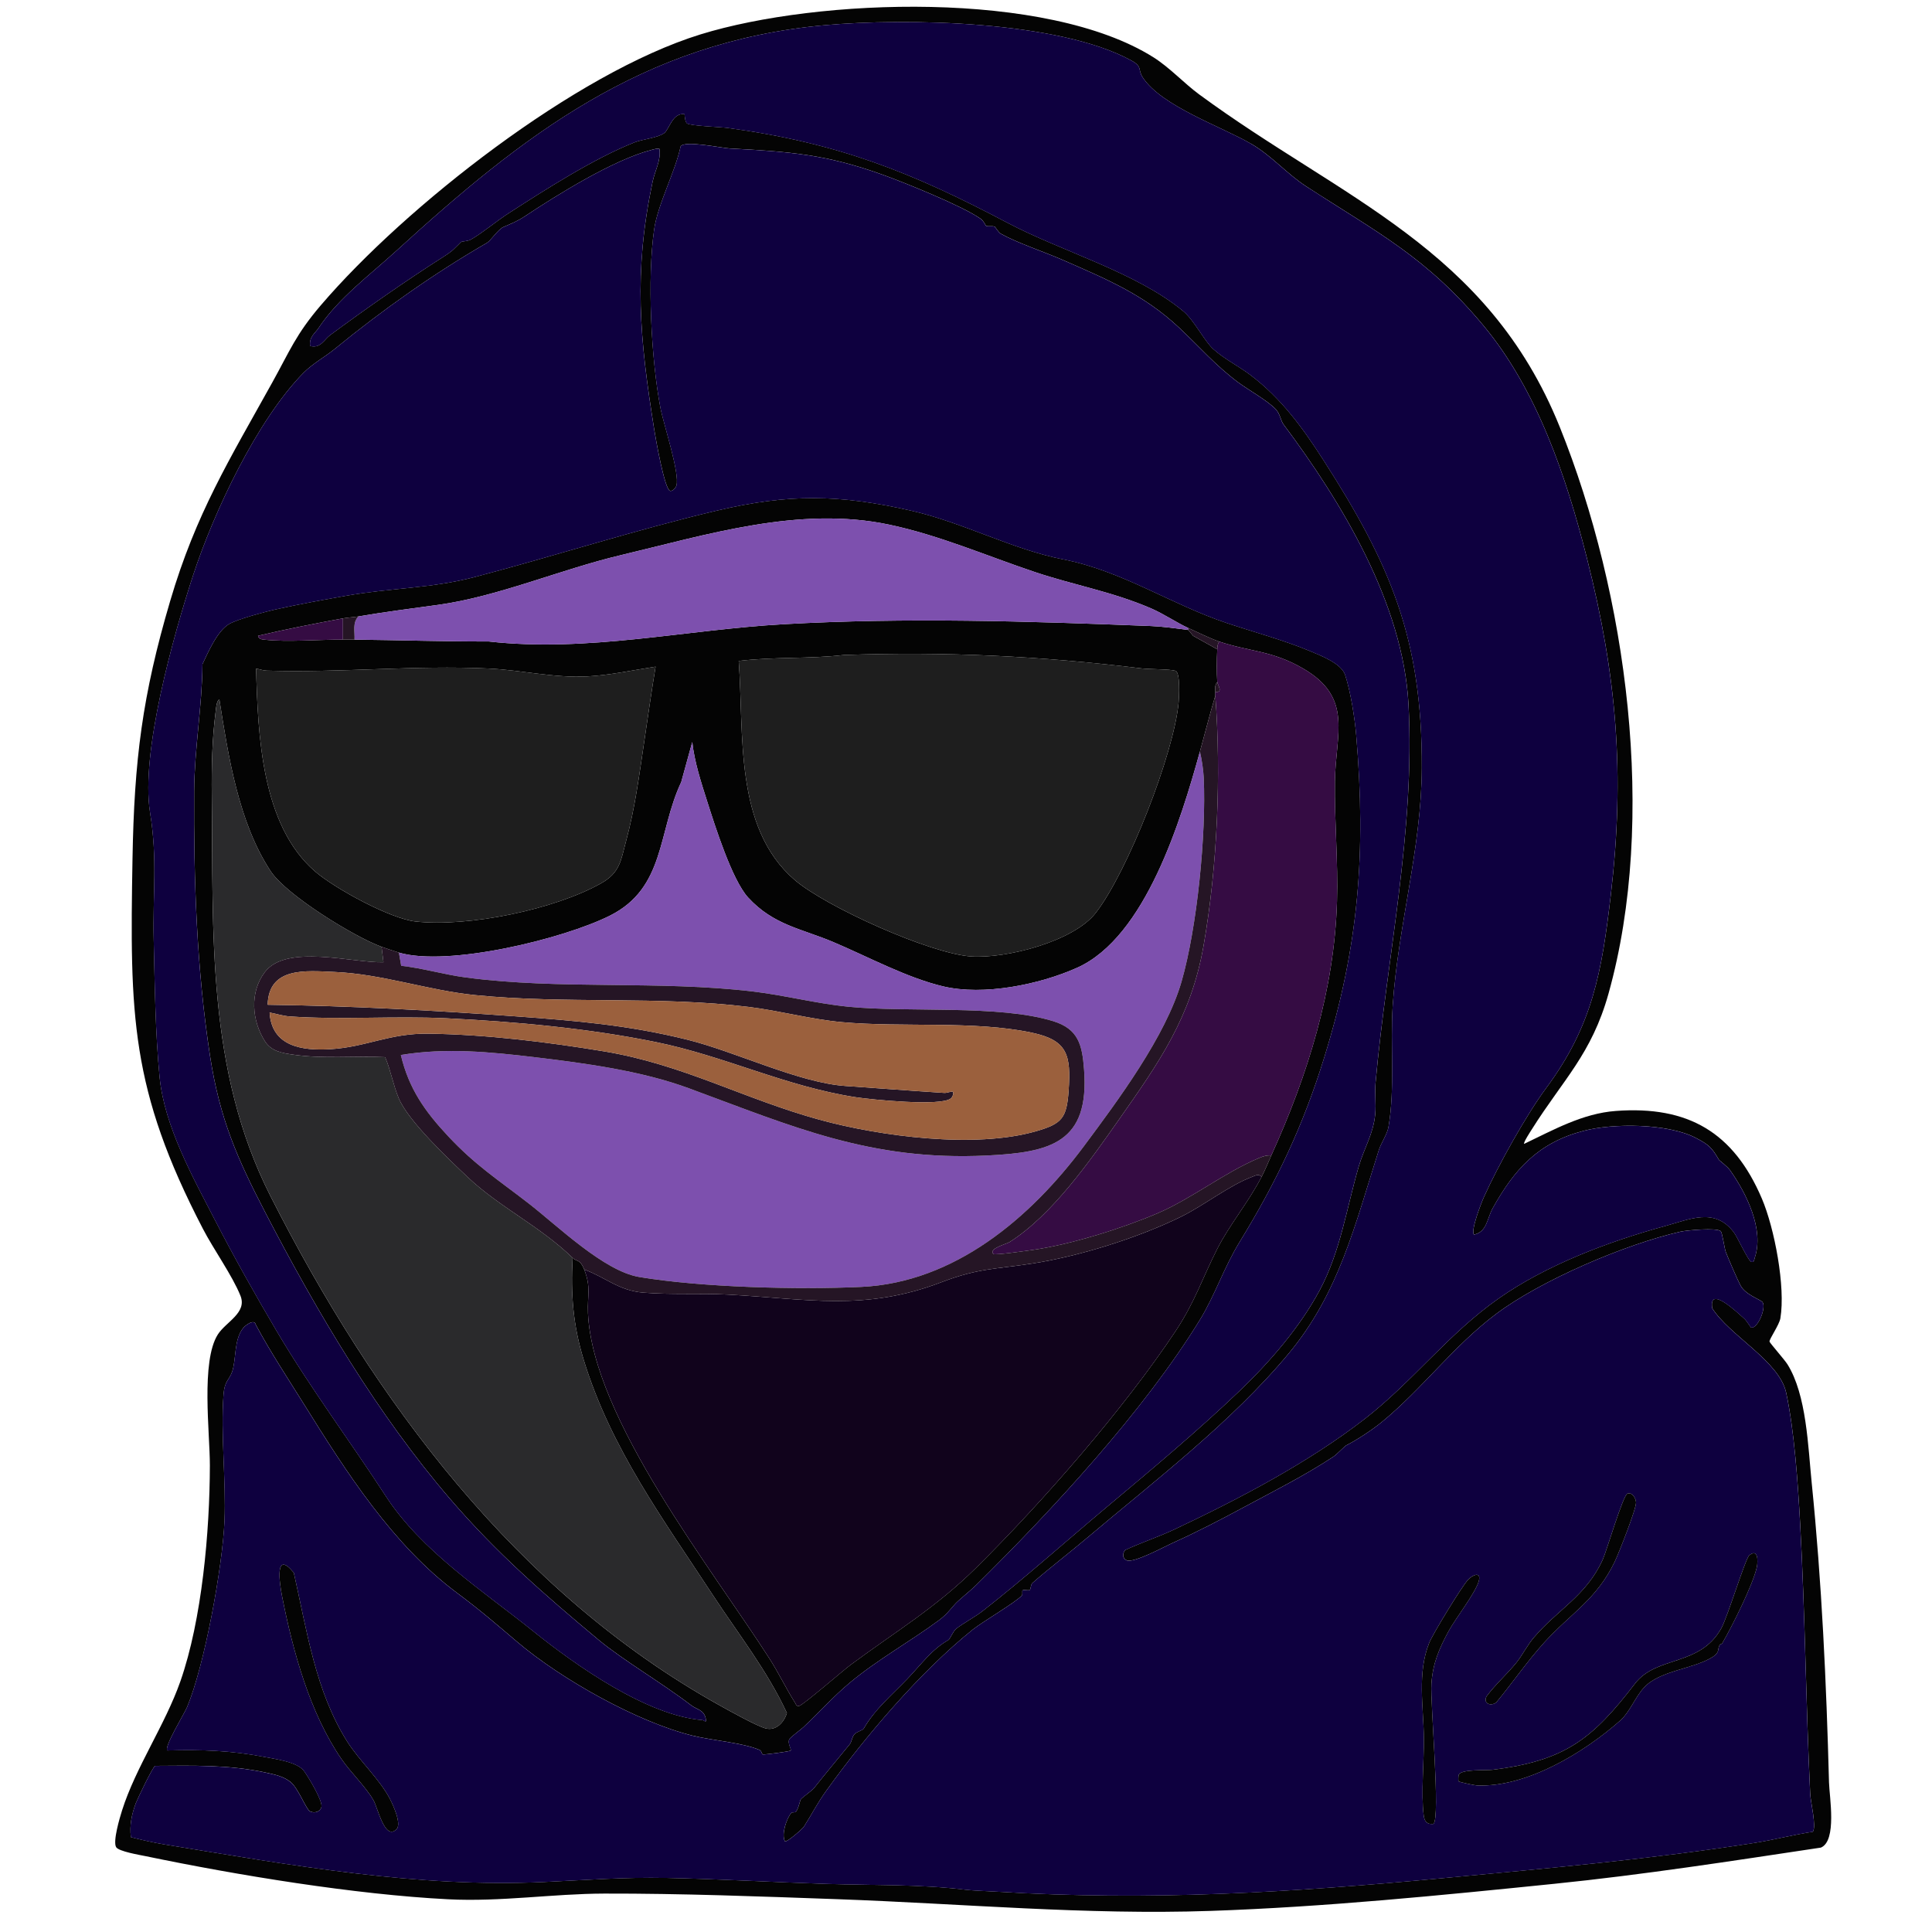 <?xml version="1.0" encoding="UTF-8"?><svg id="Layer_1" xmlns="http://www.w3.org/2000/svg" viewBox="0 0 375 375"><defs><style>.cls-1{fill:#11031c;}.cls-2{fill:#2a2a2c;}.cls-3{fill:#1e1e1e;}.cls-4{fill:#0e003f;}.cls-5{fill:#9b603d;}.cls-6{fill:#040404;}.cls-7{fill:#7d50ae;}.cls-8{fill:#350c43;}.cls-9{fill:#251525;}</style></defs><path class="cls-6" d="M295.837,222.024c5.664-2.701,11.356-5.912,17.778-6.388,14.063-1.042,22.884,4.158,28.364,17.012,2.453,5.755,4.614,17.127,3.592,23.226-.223,1.331-2.195,4.059-2.103,4.535.053.275,2.903,3.489,3.472,4.399,3.722,5.944,3.996,15.951,4.712,23.033,1.956,19.348,2.846,38.748,3.358,58.138.073,2.758,1.582,11.31-1.577,12.64-17.227,2.588-34.448,5.266-51.793,7.03-22.049,2.242-44.544,4.502-66.677,5.256-24.174.823-48.13-1.405-72.291-2.269-14.91-.533-30.491-1.129-45.361-1.094-10.005.024-20.077,1.627-30.325,1.106-18.089-.92-40.877-4.663-58.701-8.365-1.128-.234-5.244-.921-5.743-1.749-.67-1.11.698-5.712,1.143-7.118,2.667-8.426,8.354-16.601,11.317-25.047,4.21-11.999,5.713-29.183,5.732-41.923.01-6.304-1.768-20.206,1.542-25.421,1.566-2.467,5.732-4.196,4.395-7.524-1.572-3.914-5.203-8.98-7.273-12.966-14.096-27.141-14.212-41.456-13.681-71.836.335-19.168,1.898-31.693,7.315-50.053,5.015-17.001,11.446-27.327,19.819-42.412,3.404-6.132,4.575-9.317,9.403-14.963,16.449-19.237,49.504-45.117,73.708-52.594C158.841-.392,203.131-1.943,223.876,11.119c3.162,1.991,5.933,5.037,8.899,7.218,27.595,20.296,55.971,29.783,69.985,64.57,13.031,32.348,18.937,76.028,9.452,109.95-3.289,11.764-8.79,16.658-14.887,26.348-.265.421-1.701,2.608-1.488,2.819ZM242.869,27.929c-5.742-3.358-17.378-7.303-21.047-12.878-1.067-1.621.034-2.073-2.284-3.338-14.085-7.685-43.659-8.253-59.508-6.816-35.338,3.205-58.649,21.469-83.186,43.856-5.032,4.592-11.232,9.193-15.027,14.938-.646.978-1.854,1.698-1.619,3.457,2.04.533,2.719-1.244,3.886-2.106,6.979-5.15,14.64-10.516,21.871-15.124,2.164-1.379,2.078-1.556,3.522-2.937.174-.167,1.292-.127,1.952-.505,2.289-1.31,4.904-3.543,7.287-5.079,7.084-4.565,16.499-10.618,24.456-13.772,1.511-.599,4.428-.854,5.725-1.769,1.033-.729,1.587-4.002,3.972-3.708.054.501.11,1.47.47,1.788.556.493,6.475.696,7.91.89,21.355,2.893,35.712,8.589,54.287,18.409,10.601,5.604,25.027,9.601,34.158,17.183,2.077,1.725,4.097,5.797,5.792,7.327,2.109,1.903,5.071,3.401,7.279,5.081,5.967,4.541,10.057,10.159,14.171,16.568,12.91,20.111,19.144,34.591,19.039,59.687-.065,15.589-4.623,30.59-5.65,46.129-.493,7.451.478,16.196-.829,23.574-.237,1.339-1.446,3.131-1.865,4.444-4.603,14.427-7.704,27.703-17.497,39.486-11.115,13.374-26.31,24.939-39.157,35.804-3.454,2.922-7.399,5.939-10.568,8.728-.394.347-.294,1.201-.534,1.353-.33.209-1.153-.131-1.402.103-.131.123.062.738-.125.96-1.074,1.281-7.638,5.112-9.52,6.622-10.204,8.182-20.85,20.722-28.392,31.213-1.867,2.597-2.76,4.487-4.392,7.047-.298.467-3.347,3.107-3.687,2.85-.736-1.355.312-4.422,1.232-5.513.153-.181.749-.039.9-.222.503-.605.763-2.113.948-2.416.167-.273,2.215-1.73,2.546-2.15,2.317-2.934,4.587-5.624,6.9-8.469.495-.609.436-1.42.974-2.024.404-.454,1.623-.782,1.775-1.049,2.159-3.784,5.433-6.497,8.487-9.681,2.79-2.909,4.644-5.637,7.98-7.563.296-.171.92-1.72,1.497-2.175,1.325-1.043,3.724-2.328,5.111-3.413,8.255-6.456,16.134-13.514,23.962-20.073,8.802-7.376,17.624-14.73,25.901-22.638,5.871-5.609,11.744-12.393,15.583-19.571,4.03-7.534,5.183-15.751,7.572-23.999,1.038-3.584,2.876-6.362,3.216-10.281.171-1.971-.123-4.022.051-5.949,2.211-24.482,7.713-48.986,6.4-73.503-1.049-19.576-12.998-39.285-24.248-54.323-.56-.749-.672-2.01-1.442-2.871-1.482-1.657-5.565-3.953-7.363-5.296-4.532-3.386-7.397-6.82-11.524-10.672-6.829-6.376-13.915-9.32-22.516-13.087-3.678-1.611-8.704-3.241-12.053-5.104-.431-.24-1.069-1.32-1.152-1.35-.605-.216-1.297.036-1.704-.187-.097-.053-.414-.912-1.063-1.37-3.46-2.441-14.539-6.927-18.866-8.491-11.111-4.015-18.249-4.528-29.782-5.139-1.609-.085-8.809-1.627-9.564-.408-1.079,5.021-4.437,11.199-5.145,16.137-1.365,9.509-.593,25.093,1.218,34.602.595,3.125,3.812,12.777,3.108,15.106-.123.408-.735,1.127-1.224,1.014-1.08-.25-2.812-10.194-3.087-11.915-2.83-17.712-4.049-30.36-.311-48.103.452-2.143,1.653-4.091,1.328-6.357-.531-.092-.992.059-1.496.189-7.403,1.898-18.413,8.759-24.649,12.907-1.473.98-2.691,1.433-4.187,2.097-.982.436-2.438,2.636-3.135,3.038-10.251,5.918-20.466,13.148-29.612,20.645-1.751,1.435-4.261,2.812-6.032,4.613-8.979,9.13-17.4,27.004-21.421,39.323-3.798,11.635-10.209,34.378-8.345,45.98,1.491,9.275.497,15.635.713,24.786.203,8.592.313,18.096,1.144,26.605.931,9.535,6.488,19.488,10.79,27.824,3.751,7.27,7.76,14.392,11.921,21.442,6.586,11.159,14.203,21.282,21.184,32.045,6.935,10.693,18.926,18.43,28.654,26.254,8.201,6.596,22.042,16.366,32.809,17.225.357.028.84.718.649-.277-.331-1.726-1.735-1.762-2.822-2.594-5.74-4.397-13.237-8.752-18.004-12.727-10.544-8.791-19.778-16.852-28.768-27.303-14.078-16.365-25.818-36.226-35.872-55.576-5.468-10.523-8.872-18.233-10.758-30.481-2.595-16.851-3.181-34.301-3.078-51.328.049-8.174,1.552-16.471,1.617-24.667,1.102-2.342,2.936-6.572,5.272-7.847,1.729-.944,6.795-2.301,8.88-2.77,4.343-.977,9.307-1.876,13.784-2.669,8.575-1.519,16.476-1.411,24.912-3.63,15.657-4.118,31.272-9.183,46.995-12.891,13.937-3.287,23.656-3.175,37.659 0,10.092,2.289,19.675,7.529,29.515,9.454,11.545,2.259,20.877,8.716,31.836,12.384,5.187,1.736,10.994,3.293,15.984,5.375,2.145.895,6.197,2.414,6.946,4.672,1.057,3.188,1.871,8.348,2.156,11.717,1.92,22.717.523,40.768-6.172,62.44-4.142,13.406-9.286,24.195-16.434,35.868-3.157,5.155-4.749,10.292-7.764,15.205-10.732,17.487-28.528,36.784-43.437,51.474-1.197,1.18-3.374,2.858-4.137,3.734-1.092,1.254-1.688,2.051-3.106,3.099-5.603,4.138-11.897,7.615-17.283,12.116-3.128,2.614-6.033,5.833-8.994,8.622-.446.42-2.52,1.931-2.719,2.335-.376.766.454,1.93.287,2.161-.159.221-4.996.812-5.384.774-.274-.027-.223-.692-.689-.889-3.337-1.409-9.223-1.832-12.969-2.759-10.762-2.661-25.483-10.949-33.959-18.132-4.319-3.66-7.164-6.149-11.778-9.585-12.425-9.253-21.49-23.441-29.564-36.406-3.22-5.17-6.602-10.255-9.484-15.631-.277-1.224-2.032.106-2.45.624-1.846,2.292-1.308,6.112-2.161,8.526-.56,1.585-1.453,1.736-1.653,4.342-.592,7.727.515,16.857.182,24.639-.378,8.815-3.883,28.11-7.284,36.13-.518,1.221-4.483,7.686-3.814,8.369,6.424-.202,12.494.012,18.801,1.245,2.135.417,6.441.959,7.742,2.75.811,1.116,3.682,5.842,3.373,6.986-.255.943-1.371,1.256-2.195.843-.785-.393-2.239-4.382-3.732-5.648-1.347-1.143-3.173-1.515-4.863-1.882-7.135-1.552-14.225-1.35-21.495-1.308-.399.096-3.395,6.328-3.733,7.218-.798,2.104-1.263,4.361-.966,6.621,2.174.552,4.406,1.067,6.623,1.431,24.472,4.011,48.969,8.434,73.696,7.265,8.119-.384,15.564-.947,23.61-.786,10.379.208,20.652.83,31.056,1.159,9.078.287,18.153.062,26.971,1.128,1.622.196,4.282.27,5.995.376,29.933,1.848,57.257.156,86.912-2.636,20.081-1.89,40.362-3.688,60.276-6.82,3.781-.595,7.531-1.59,11.323-2.166.733-1.032-.436-5.807-.51-7.338-.84-17.401-.987-34.968-1.953-52.495-.416-7.554-1.131-18.133-2.716-25.406-1.338-6.137-11.011-11.072-14.352-16.391-.707-4.538,4.923.9,6.216,2.033.473.415,1.219,1.679,1.323,1.711,1.221.373,3.006-3.774,2.239-4.902-.333-.491-3.278-1.405-4.269-3.223-.568-1.042-2.382-5.251-2.866-6.507-.273-.709-.668-3.767-1-4.062-.789-.702-6.592-.172-7.81.105-10.764,2.452-27.066,9.436-35.753,15.946-8.323,6.239-14.288,14.493-22.219,21.005-1.931,1.586-5.041,3.601-6.903,4.53-.332.165-1.821,1.753-2.475,2.184-5.637,3.715-11.601,6.694-17.448,9.841-4.335,2.333-9.03,4.786-13.714,6.881-1.653.739-7.631,4.018-8.981,3.391-.841-.39-.841-1.318-.282-1.983,3.139-1.461,6.503-2.562,9.632-4.039,12.784-6.034,26.04-13.021,36.86-21.41,9.341-7.243,16.168-16.48,26.004-23.385,9.236-6.484,21.26-11.035,32.31-14.059,4.763-1.304,9.656-3.66,13.342,1.236.654.858,2.731,5.392,3.319,5.684.607.302.621-.423.732-.749,1.883-5.529-1.65-12.556-4.769-16.977-.573-.812-2.08-1.882-2.161-2.02-1.362-2.338-1.937-2.968-4.596-4.327-5.39-2.754-15.886-2.841-21.702-1.322-8.831,2.307-13.429,7.472-17.625,14.999-1.135,2.037-1.098,4.607-3.642,5.147-.681-.787,1.402-6.122,1.916-7.266,2.791-6.217,8.254-15.994,12.129-21.227,8.983-12.132,10.76-22.471,12.504-37.366,2.764-23.609,1.173-42.509-4.616-65.408-4.076-16.125-9.786-32.785-20.072-45.158-11.085-13.333-20.582-18.045-34.423-27.042-3.791-2.465-6.683-5.924-10.665-8.253ZM69.561,119.651c-.928.159-1.999.191-2.997.375-5.531,1.018-11.013,2.089-16.483,3.38.141.681.737.697,1.297.759,4.414.494,10.544-.042,15.186-.014.749.005,1.499-.008,2.248,0,8.715.091,17.335.376,26.052.36,19.25,2.15,38.067-2.28,57.306-3.356,23.734-1.327,47.47-.585,71.19.356,2.265.09,5.015.469,7.29.765l.926,1.129,4.693,2.621c-.097,1.957-.128,4.432,0,6.375-.491.541-.429,1.212-.375,1.875.02.247-.018.502,0,.75-1.081,3.594-1.993,7.257-2.997,10.875-3.626,13.073-10.489,35.979-23.842,41.946-7.323,3.273-18.139,5.468-25.98,3.613-7.116-1.683-14.653-5.79-21.361-8.618-6.184-2.607-11.562-3.27-16.489-8.62-3.135-3.404-6.441-13.911-7.957-18.66-1.188-3.723-2.475-7.664-2.901-11.536l-2.145,7.785c-4.585,9.724-3.066,20.508-13.826,25.91-9.031,4.533-31.433,9.981-40.968,7.179-.539-.158-2.773-.904-3.372-1.125-5.338-1.967-18.429-10.008-21.508-14.658-6.224-9.397-8.248-22.385-9.965-33.339-.58.201-.669,1.877-.74,2.439-.677,5.35-.794,10.808-.736,16.102.297,26.792-1.053,53.3,11.391,77.847,20.069,39.587,47.778,76.873,87.109,98.804,1.862,1.038,7.27,4.049,8.989,4.507,2.043.543,3.615-1.209,4.139-2.983-3.805-8.22-9.405-15.304-14.33-22.822-9.69-14.794-19.856-28.581-25.113-45.737-2.063-6.732-2.53-12.732-2.149-19.786.815.791,1.456.219,2.248,2.25,1.383,3.549.585,5.022.735,8.454.895,20.454,24.177,49.814,35.239,67.098,1.75,2.735,3.241,5.842,4.949,8.545.234.37.216.704.802.619.711-.104,8.521-6.881,10.013-7.987,8.629-6.396,16.473-11.043,24.308-18.793,12.925-12.786,28.725-30.884,38.743-45.969,3.75-5.646,5.181-10.237,8.067-15.918,2.444-4.811,6.044-9.02,8.637-14.048.816-1.581,1.212-2.67,1.873-4.125,7.05-15.504,12.238-32.084,12.753-49.297.233-7.781-.511-15.565-.408-23.283.124-9.251,3.617-16.246-6.154-21.929-6.088-3.54-10.306-3.232-16.305-5.241-1.663-.557-4.285-1.846-5.994-2.625-2.211-1.007-4.778-2.761-7.237-3.818-7.571-3.255-14.948-4.504-22.552-7.051-9.36-3.134-18.512-7.136-28.274-9.198-17.464-3.689-35.362,1.958-52.145,5.936-11.581,2.745-23.804,8.027-35.34,9.625-5.248.727-10.302,1.357-15.541,2.256ZM143.384,128.295c1.054,14.035-.961,32.36,10.874,42.512,6.116,5.246,26.319,14.321,34.252,14.839,6.784.443,19.832-2.884,24.158-8.433,6.192-7.943,15.197-30.924,16.103-40.881.099-1.091.335-5.82-.608-6.129-1.022-.335-5.107-.286-6.645-.474-19.532-2.391-37.955-3.288-57.754-2.594-6.729.789-13.623.324-20.38,1.16ZM127.251,129.402c-4.287.656-8.958,1.668-13.279,1.892-6.445.334-12.714-1.231-19.109-1.533-14.363-.68-28.745.859-43.117.41-.719-.022-1.346-.292-2.038-.394.361,12.782,1.013,30.364,11.435,39.363,3.817,3.296,14.574,9.174,19.509,9.722,10.215,1.133,26.978-2.331,35.99-7.395,3.721-2.091,3.846-4.4,4.883-8.237,1.746-6.463,2.544-12.778,3.527-19.344.723-4.83,1.392-9.671,2.199-14.483Z"/><path class="cls-2" d="M74.057,183.776l.376,3c-5.974.151-18.836-3.605-23.017,1.899-2.988,3.934-2.556,9.392.011,13.441,1.273,2.008,3.497,2.306,5.632,2.613,5.769.83,11.878.186,17.697.473,1.109,2.588,1.562,5.433,2.662,8.023,1.887,4.441,9.698,11.796,13.489,15.373,6.047,5.705,13.905,9.407,20.239,15.553-.381,7.054.086,13.055,2.149,19.786,5.258,17.156,15.423,30.943,25.113,45.737,4.924,7.518,10.524,14.602,14.33,22.822-.524,1.774-2.096,3.526-4.139,2.983-1.719-.457-7.128-3.469-8.989-4.507-39.331-21.93-67.04-59.217-87.109-98.804-12.444-24.547-11.095-51.055-11.391-77.847-.059-5.295.059-10.753.736-16.102.071-.563.16-2.238.74-2.439,1.717,10.954,3.741,23.942,9.965,33.339,3.079,4.649,16.17,12.691,21.508,14.658Z"/><path class="cls-4" d="M242.869,27.929c3.982,2.329,6.874,5.788,10.665,8.253,13.841,8.998,23.339,13.709,34.423,27.042,10.286,12.373,15.996,29.032,20.072,45.158,5.789,22.9,7.381,41.799,4.616,65.408-1.744,14.895-3.52,25.234-12.504,37.366-3.875,5.233-9.338,15.01-12.129,21.227-.514,1.144-2.596,6.479-1.916,7.266,2.544-.54,2.506-3.11,3.642-5.147,4.195-7.527,8.794-12.692,17.625-14.999,5.816-1.519,16.312-1.432,21.702,1.322,2.659,1.359,3.234,1.989,4.596,4.327.081.138,1.588,1.208,2.161,2.02,3.119,4.421,6.652,11.447,4.769,16.977-.111.326-.125,1.051-.732.749-.587-.292-2.664-4.826-3.319-5.684-3.686-4.896-8.579-2.539-13.342-1.236-11.05,3.024-23.074,7.576-32.31,14.059-9.836,6.905-16.662,16.142-26.004,23.385-10.821,8.389-24.077,15.376-36.86,21.41-3.129,1.477-6.493,2.578-9.632,4.039-.559.665-.559,1.593.282,1.983,1.351.627,7.328-2.652,8.981-3.391,4.685-2.095,9.379-4.548,13.714-6.881,5.848-3.147,11.811-6.126,17.448-9.841.655-.431,2.143-2.019,2.475-2.184,1.862-.929,4.972-2.945,6.903-4.53,7.932-6.512,13.896-14.766,22.219-21.005,8.686-6.511,24.989-13.494,35.753-15.946,1.218-.277,7.021-.807,7.81-.105.332.296.727,3.354,1,4.062.484,1.255,2.297,5.464,2.866,6.507.991,1.819,3.936,2.733,4.269,3.223.767,1.129-1.018,5.275-2.239,4.902-.103-.032-.849-1.296-1.323-1.711-1.293-1.133-6.923-6.572-6.216-2.033,3.341,5.319,13.014,10.254,14.352,16.391,1.585,7.273,2.3,17.852,2.716,25.406.966,17.527,1.113,35.094,1.953,52.495.074,1.531,1.243,6.305.51,7.338-3.792.576-7.542,1.572-11.323,2.166-19.913,3.132-40.194,4.93-60.276,6.82-29.655,2.792-56.979,4.484-86.912,2.636-1.713-.106-4.373-.18-5.995-.376-8.819-1.066-17.893-.841-26.971-1.128-10.405-.329-20.678-.951-31.056-1.159-8.046-.161-15.49.402-23.61.786-24.727,1.169-49.224-3.254-73.696-7.265-2.217-.363-4.45-.878-6.623-1.431-.297-2.26.168-4.517.966-6.621.337-.89,3.334-7.121,3.733-7.218,7.27-.042,14.36-.244,21.495,1.308,1.69.368,3.516.739,4.863,1.882,1.493,1.266,2.947,5.255,3.732,5.648.824.412,1.94.1,2.195-.843.31-1.144-2.562-5.87-3.373-6.986-1.301-1.791-5.607-2.333-7.742-2.75-6.307-1.233-12.377-1.448-18.801-1.245-.669-.683,3.296-7.148,3.814-8.369,3.401-8.021,6.906-27.315,7.284-36.13.333-7.782-.773-16.912-.182-24.639.2-2.606,1.093-2.757,1.653-4.342.853-2.414.315-6.235,2.161-8.526.418-.518,2.172-1.848,2.45-.624,2.882,5.376,6.264,10.461,9.484,15.631,8.075,12.966,17.139,27.153,29.564,36.406,4.614,3.436,7.459,5.926,11.778,9.585,8.477,7.183,23.197,15.471,33.959,18.132,3.746.926,9.633,1.349,12.969,2.759.466.197.415.862.689.889.389.038,5.225-.552,5.384-.774.166-.231-.664-1.395-.287-2.161.199-.405,2.273-1.915,2.719-2.335,2.961-2.79,5.866-6.009,8.994-8.622,5.386-4.5,11.68-7.978,17.283-12.116,1.419-1.048,2.014-1.844,3.106-3.099.763-.876,2.94-2.554,4.137-3.734,14.91-14.69,32.705-33.987,43.437-51.474,3.015-4.913,4.608-10.049,7.764-15.205,7.148-11.673,12.293-22.462,16.434-35.868,6.695-21.671,8.092-39.723,6.172-62.44-.285-3.369-1.098-8.53-2.156-11.717-.749-2.258-4.802-3.777-6.946-4.672-4.99-2.082-10.797-3.639-15.984-5.375-10.959-3.668-20.291-10.125-31.836-12.384-9.84-1.925-19.423-7.165-29.515-9.454-14.003-3.175-23.722-3.287-37.659-0-15.723,3.708-31.339,8.772-46.995,12.891-8.436,2.219-16.337,2.112-24.912,3.63-4.477.793-9.44,1.691-13.784,2.669-2.085.469-7.15,1.826-8.88,2.77-2.336,1.275-4.17,5.505-5.272,7.847-.064,8.195-1.567,16.492-1.617,24.667-.103,17.028.484,34.477,3.078,51.328,1.886,12.249,5.29,19.958,10.758,30.481,10.054,19.35,21.794,39.211,35.872,55.576,8.991,10.451,18.225,18.512,28.768,27.303,4.768,3.975,12.264,8.33,18.004,12.727,1.087.833,2.49.868,2.822,2.594.191.995-.292.306-.649.277-10.767-.859-24.608-10.63-32.809-17.225-9.729-7.824-21.719-15.561-28.654-26.254-6.98-10.763-14.598-20.887-21.184-32.045-4.161-7.05-8.17-14.172-11.921-21.442-4.301-8.336-9.859-18.29-10.79-27.824-.831-8.509-.941-18.013-1.144-26.605-.216-9.151.778-15.512-.713-24.786-1.865-11.602,4.546-34.345,8.345-45.98,4.022-12.319,12.442-30.193,21.421-39.323,1.771-1.801,4.28-3.178,6.032-4.613,9.147-7.497,19.361-14.727,29.612-20.645.697-.403,2.154-2.603,3.135-3.038,1.496-.664,2.714-1.118,4.187-2.097,6.237-4.147,17.246-11.009,24.649-12.907.504-.129.966-.28,1.496-.189.325,2.266-.877,4.213-1.328,6.357-3.738,17.743-2.52,30.392.311,48.103.275,1.72,2.007,11.665,3.087,11.915.489.113,1.101-.606,1.224-1.014.704-2.329-2.513-11.981-3.108-15.106-1.811-9.509-2.583-25.092-1.218-34.602.709-4.938,4.067-11.116,5.145-16.137.754-1.219,7.955.323,9.564.408,11.534.611,18.671,1.124,29.782,5.139,4.327,1.564,15.407,6.049,18.866,8.491.649.458.966,1.317,1.063,1.37.407.223,1.099-.029,1.704.187.084.03.721,1.11,1.152,1.35,3.349,1.863,8.375,3.493,12.053,5.104,8.602,3.767,15.687,6.712,22.516,13.087,4.127,3.853,6.992,7.286,11.524,10.672,1.797,1.343,5.88,3.639,7.363,5.296.77.861.882,2.122,1.442,2.871,11.25,15.037,23.199,34.747,24.248,54.323,1.314,24.517-4.189,49.021-6.4,73.503-.174,1.927.12,3.978-.051,5.949-.34,3.918-2.178,6.697-3.216,10.281-2.389,8.248-3.542,16.465-7.572,23.999-3.84,7.178-9.712,13.962-15.583,19.571-8.277,7.908-17.099,15.262-25.901,22.638-7.827,6.559-15.707,13.617-23.962,20.073-1.387,1.085-3.786,2.37-5.111,3.413-.577.454-1.201,2.004-1.497,2.175-3.337,1.926-5.19,4.654-7.98,7.563-3.054,3.184-6.327,5.897-8.487,9.681-.152.267-1.371.595-1.775,1.049-.538.604-.479,1.415-.974,2.024-2.313,2.844-4.583,5.535-6.9,8.469-.331.419-2.379,1.877-2.546,2.15-.185.303-.445,1.811-.948,2.416-.151.182-.748.04-.9.222-.92,1.09-1.968,4.158-1.232,5.513.34.257,3.389-2.383,3.687-2.85,1.632-2.56,2.525-4.45,4.392-7.047,7.542-10.491,18.188-23.031,28.392-31.213,1.883-1.51,8.446-5.341,9.52-6.622.187-.223-.006-.837.125-.96.249-.234,1.072.105,1.402-.103.24-.152.14-1.006.534-1.353,3.169-2.79,7.114-5.807,10.568-8.728,12.847-10.865,28.042-22.431,39.157-35.804,9.793-11.783,12.894-25.059,17.497-39.486.419-1.313,1.627-3.105,1.865-4.444,1.308-7.378.337-16.124.829-23.574,1.027-15.54,5.586-30.54,5.65-46.129.104-25.097-6.129-39.577-19.039-59.687-4.114-6.409-8.204-12.028-14.171-16.568-2.208-1.68-5.17-3.178-7.279-5.081-1.696-1.53-3.716-5.602-5.792-7.327-9.131-7.582-23.557-11.579-34.158-17.183-18.575-9.82-32.932-15.516-54.287-18.409-1.436-.194-7.354-.397-7.91-.89-.36-.319-.416-1.288-.47-1.788-2.385-.294-2.939,2.98-3.972,3.708-1.298.915-4.214,1.17-5.725,1.769-7.957,3.154-17.372,9.207-24.456,13.772-2.383,1.536-4.998,3.769-7.287,5.079-.66.378-1.777.338-1.952.505-1.443,1.381-1.358,1.559-3.522,2.937-7.232,4.608-14.893,9.973-21.871,15.124-1.167.862-1.846,2.638-3.886,2.106-.235-1.76.973-2.479,1.619-3.457,3.795-5.745,9.995-10.347,15.027-14.938C101.38,26.365,124.691,8.101,160.029,4.896c15.848-1.437,45.423-.869,59.508,6.816,2.319,1.265,1.217,1.717,2.284,3.338,3.67,5.575,15.305,9.52,21.047,12.878ZM315.891,289.909c-.864.275-4.036,11.125-4.804,12.821-3.189,7.041-8.755,9.67-13.368,15.118-1.31,1.547-2.234,3.437-3.382,4.865-1.748,2.174-4.112,4.261-5.808,6.563-.692,1.402.876,1.977,1.901,1.15,3.127-3.767,6.055-8.046,9.333-11.656,5.131-5.65,10.088-8.269,13.634-15.602.789-1.632,4.22-10.325,4.155-11.555-.041-.771-.696-2.012-1.661-1.704ZM334.26,318.999c1.883-3.215,6-11.417,6.738-14.826.24-1.107.281-3.691-1.458-2.293-.768.617-4.195,11.928-5.425,14.15-4.157,7.51-12.55,5.266-16.767,10.766-8.267,10.78-13.591,14.985-27.697,16.726-1.175.145-6.112-.162-6.512.982-.087.249-.116,1.143-.024,1.253.116.139,3.061.775,3.537.796,9.706.419,20.88-6.445,27.882-12.64,1.756-1.554,2.859-4.481,4.528-6.326,3.074-3.398,9.736-3.606,13.45-6.034,1.363-.89.799-1.497,1.286-2.282.094-.151.405-.177.461-.272ZM76.959,355.055c1.034-1.03-.645-4.654-1.264-5.856-1.98-3.846-5.95-7.425-8.315-11.177-6.175-9.797-7.829-21.631-10.355-32.76-3.752-4.559-2.772,2.038-2.281,4.533,2.1,10.649,5.368,22.637,11.515,31.598,1.817,2.649,4.687,5.353,6.226,8.017.86,1.488,2.19,7.919,4.473,5.644ZM278.224,354.026c1.406-1.185-.637-23.433-.389-27.206.261-3.966,1.477-6.756,3.316-10.181,1.315-2.448,5.334-7.554,5.904-9.849.423-1.7-1.109-1.208-2.078-.197-1.185,1.236-6.89,10.585-7.574,12.293-2.353,5.872-1.097,12.394-1.033,18.435.048,4.504-.577,10.822-.033,15.033.153,1.184.615,1.792,1.887,1.67Z"/><path class="cls-6" d="M76.959,355.055c-2.283,2.274-3.613-4.156-4.473-5.644-1.539-2.665-4.409-5.368-6.226-8.017-6.147-8.961-9.415-20.949-11.515-31.598-.492-2.495-1.471-9.092,2.281-4.533,2.526,11.129,4.179,22.963,10.355,32.76,2.365,3.752,6.335,7.33,8.315,11.177.619,1.202,2.298,4.826,1.264,5.856Z"/><path class="cls-6" d="M334.26,318.999c-.056.095-.367.12-.461.272-.487.786.076,1.392-1.286,2.282-3.714,2.427-10.376,2.636-13.45,6.034-1.669,1.845-2.773,4.772-4.528,6.326-7.002,6.195-18.176,13.059-27.882,12.64-.477-.021-3.421-.656-3.537-.796-.092-.11-.063-1.004.024-1.253.4-1.144,5.337-.837,6.512-.982,14.106-1.741,19.43-5.946,27.697-16.726,4.217-5.499,12.61-3.256,16.767-10.766,1.23-2.222,4.657-13.533,5.425-14.15,1.739-1.399,1.698,1.186,1.458,2.293-.738,3.409-4.855,11.611-6.738,14.826Z"/><path class="cls-6" d="M315.891,289.909c.965-.308,1.62.933,1.661,1.704.065,1.23-3.365,9.923-4.155,11.555-3.546,7.333-8.503,9.952-13.634,15.602-3.278,3.609-6.206,7.889-9.333,11.656-1.025.828-2.593.252-1.901-1.15,1.695-2.302,4.06-4.389,5.808-6.563,1.148-1.428,2.072-3.318,3.382-4.865,4.614-5.449,10.179-8.078,13.368-15.118.768-1.696,3.941-12.546,4.804-12.821Z"/><path class="cls-6" d="M278.224,354.026c-1.272.121-1.734-.487-1.887-1.67-.544-4.211.081-10.529.033-15.033-.065-6.041-1.32-12.563,1.033-18.435.684-1.708,6.389-11.057,7.574-12.293.97-1.011,2.501-1.503,2.078.197-.571,2.294-4.589,7.401-5.904,9.849-1.84,3.424-3.056,6.214-3.316,10.181-.248,3.773,1.795,26.02.389,27.206Z"/><path class="cls-1" d="M244.886,228.401c-2.594,5.029-6.194,9.237-8.637,14.048-2.886,5.682-4.317,10.273-8.067,15.918-10.018,15.084-25.818,33.183-38.743,45.969-7.834,7.75-15.679,12.397-24.308,18.793-1.493,1.107-9.302,7.884-10.013,7.987-.587.085-.568-.248-.802-.619-1.709-2.704-3.199-5.811-4.949-8.545-11.062-17.284-34.344-46.644-35.239-67.098-.15-3.432.647-4.905-.735-8.454,4.156,1.546,6.72,4.101,11.432,4.494,5.253.438,11.154.101,16.474.385,15.409.822,26.504,3.303,41.436-2.405,7.173-2.742,10.436-2.505,17.719-3.638,9.122-1.419,20.477-4.991,28.779-9.067,4.493-2.206,9.346-6.1,13.95-7.806.684-.254,1-.532,1.703.038Z"/><path class="cls-3" d="M143.384,128.295c6.757-.837,13.651-.371,20.38-1.16,19.799-.694,38.223.203,57.754,2.594,1.537.188,5.622.139,6.645.474.943.309.707,5.038.608,6.129-.906,9.957-9.911,32.938-16.103,40.881-4.326,5.549-17.375,8.876-24.158,8.433-7.933-.518-28.136-9.593-34.252-14.839-11.835-10.151-9.82-28.477-10.874-42.512Z"/><path class="cls-3" d="M127.251,129.402c-.806,4.812-1.475,9.653-2.199,14.483-.983,6.566-1.781,12.882-3.527,19.344-1.037,3.838-1.162,6.146-4.883,8.237-9.012,5.064-25.775,8.528-35.99,7.395-4.935-.548-15.691-6.425-19.509-9.722-10.421-8.999-11.074-26.581-11.435-39.363.692.102,1.319.371,2.038.394,14.371.448,28.754-1.09,43.117-.41,6.395.303,12.664,1.867,19.109,1.533,4.321-.224,8.992-1.236,13.279-1.892Z"/><path class="cls-8" d="M246.759,224.276c-.838-.075-1.576.158-2.336.475-6.681,2.783-13.118,7.908-19.702,10.729-6.916,2.964-16.906,6.086-24.268,7.132-.976.139-7.371,1.061-7.64.787-1.022-1.036,2.549-1.936,3.129-2.304,8.292-5.255,15.635-15.795,21.223-23.756,7.852-11.185,14.015-19.927,16.447-33.786,2.694-15.349,3.429-33.177,2.283-48.527-.018-.248.02-.503,0-.75,1.614.256.404-1.43.375-1.875-.128-1.943-.097-4.418,0-6.375.027-.539.06-1.038.375-1.5,5.999,2.009,10.217,1.701,16.305,5.241,9.772,5.682,6.278,12.677,6.154,21.929-.103,7.718.641,15.502.408,23.283-.515,17.213-5.702,33.793-12.753,49.297Z"/><path class="cls-7" d="M230.65,121.901v.375c-2.274-.296-5.025-.676-7.29-.765-23.72-.941-47.456-1.683-71.19-.356-19.24,1.076-38.056,5.506-57.306,3.356-8.717.016-17.337-.268-26.052-.36.087-1.55-.437-3.269.749-4.5,5.239-.899,10.293-1.529,15.541-2.256,11.535-1.598,23.759-6.88,35.34-9.625,16.784-3.978,34.681-9.625,52.145-5.936,9.762,2.062,18.913,6.064,28.274,9.198,7.604,2.546,14.981,3.796,22.552,7.051,2.459,1.057,5.026,2.811,7.237,3.818Z"/><path class="cls-8" d="M66.564,120.026v4.125c-4.643-.028-10.772.508-15.186.014-.56-.063-1.156-.078-1.297-.759,5.47-1.291,10.952-2.361,16.483-3.38Z"/><path class="cls-9" d="M69.561,119.651c-1.186,1.231-.662,2.95-.749,4.5-.749-.008-1.499.005-2.248,0v-4.125c.998-.184,2.069-.216,2.997-.375Z"/><path class="cls-9" d="M236.644,124.526c-.314.462-.348.961-.375,1.5l-4.693-2.621-.926-1.129v-.375c1.709.779,4.331,2.068,5.994,2.625Z"/><path class="cls-9" d="M236.27,132.401c.029.445,1.239,2.131-.375,1.875-.054-.663-.117-1.334.375-1.875Z"/><path class="cls-7" d="M232.898,145.901c.364,1.412.678,3.623.745,5.066.509,10.913-1.276,29.064-4.305,39.558-3.058,10.595-12.337,23.072-18.987,31.994-10.397,13.947-25.116,26.425-43.184,27.272-12.299.577-30.994.096-43.069-1.919-6.922-1.155-15.877-9.95-21.601-14.377-5.855-4.527-10.261-7.335-15.52-12.965-4.49-4.806-7.601-9.167-9.173-15.753,8.629-1.448,17.354-.602,25.983.426,9.81,1.169,20.692,2.634,29.934,6.036,20.242,7.451,35.202,14.134,57.797,13.051,12.464-.597,19.97-2.51,18.898-16.698-.362-4.796-1.102-7.864-5.989-9.38-10.46-3.246-28.279-1.635-39.896-2.814-6.169-.626-12.258-2.219-18.407-2.949-18.342-2.178-37.407-.29-55.723-2.721-4.195-.557-8.318-1.8-12.532-2.264l-.441-2.563c9.535,2.802,31.937-2.645,40.968-7.179,10.76-5.402,9.242-16.186,13.826-25.91l2.145-7.785c.426,3.871,1.713,7.813,2.901,11.536,1.516,4.749,4.823,15.256,7.957,18.66,4.926,5.35,10.305,6.013,16.489,8.62,6.708,2.828,14.244,6.934,21.361,8.618,7.841,1.855,18.657-.341,25.98-3.613,13.353-5.968,20.216-28.874,23.842-41.946Z"/><path class="cls-9" d="M235.895,135.026c1.146,15.351.411,33.178-2.283,48.527-2.432,13.859-8.595,22.601-16.447,33.786-5.588,7.961-12.931,18.501-21.223,23.756-.58.367-4.151,1.267-3.129,2.304.27.274,6.664-.649,7.64-.787,7.362-1.045,17.352-4.168,24.268-7.132,6.584-2.822,13.021-7.946,19.702-10.729.76-.317,1.498-.55,2.336-.475-.661,1.455-1.057,2.544-1.873,4.125-.703-.57-1.019-.291-1.703-.038-4.603,1.707-9.457,5.601-13.95,7.806-8.302,4.075-19.657,7.648-28.779,9.067-7.284,1.133-10.547.895-17.719,3.638-14.932,5.709-26.027,3.227-41.436,2.405-5.32-.284-11.221.054-16.474-.385-4.712-.393-7.276-2.949-11.432-4.494-.791-2.031-1.433-1.459-2.248-2.25-6.333-6.146-14.192-9.848-20.239-15.553-3.791-3.577-11.602-10.932-13.489-15.373-1.101-2.59-1.554-5.435-2.662-8.023-5.819-.287-11.928.357-17.697-.473-2.134-.307-4.359-.605-5.632-2.613-2.567-4.049-2.999-9.508-.011-13.441,4.181-5.504,17.043-1.748,23.017-1.899l-.376-3c.598.221,2.833.967,3.372,1.125l.441,2.563c4.214.464,8.337,1.707,12.532,2.264,18.316,2.432,37.381.543,55.723,2.721,6.15.73,12.239,2.323,18.407,2.949,11.617,1.179,29.436-.432,39.896,2.814,4.887,1.516,5.626,4.584,5.989,9.38,1.072,14.188-6.434,16.101-18.898,16.698-22.594,1.083-37.554-5.6-57.797-13.051-9.242-3.402-20.124-4.867-29.934-6.036-8.629-1.028-17.354-1.874-25.983-.426,1.572,6.586,4.683,10.947,9.173,15.753,5.259,5.63,9.665,8.437,15.52,12.965,5.725,4.427,14.68,13.222,21.601,14.377,12.075,2.014,30.77,2.495,43.069,1.919,18.068-.847,32.788-13.325,43.184-27.272,6.65-8.922,15.929-21.399,18.987-31.994,3.029-10.494,4.814-28.645,4.305-39.558-.067-1.443-.382-3.655-.745-5.066,1.004-3.618,1.916-7.281,2.997-10.875ZM52.331,196.527c.397,6.605,6.309,7.444,11.794,7.12,7.014-.414,11.453-3.126,19.125-3.012,11.177.166,23.007,1.617,34.025,3.441,15.308,2.535,27.102,9.235,41.815,13.268,11.792,3.232,30.16,5.633,41.962,2.241,5.049-1.451,5.998-2.513,6.367-7.877.476-6.919-.184-9.789-7.1-11.258-11.301-2.401-25.111-.975-36.909-2.054-6.06-.554-12.016-2.2-18.035-2.947-17.412-2.161-35.611-.542-53.146-2.301-9.212-.924-18.071-4.103-27.354-4.494-5.495-.231-12.717-1.037-12.922,6.369,16.046.216,32.123,1.088,48.144,2.248,11.622.841,21.918,1.703,33.31,4.531,9.432,2.342,21.622,8.358,30.731,8.988,6.375.441,12.812.936,19.187,1.345.437.028,1.486-.366,1.618-.234.21.212.001.972-.386,1.298-1.898,1.594-15.439.234-18.472-.233-13.566-2.09-25.403-7.975-38.762-10.699-13.068-2.665-27.388-3.984-40.714-4.621-10.006-.478-20.594.335-30.362-.358-1.342-.095-2.612-.52-3.918-.762Z"/><path class="cls-5" d="M52.331,196.527c1.306.242,2.576.667,3.918.762,9.768.693,20.356-.12,30.362.358,13.326.637,27.645,1.956,40.714,4.621,13.359,2.724,25.196,8.609,38.762,10.699,3.032.467,16.573,1.827,18.472.233.387-.325.596-1.086.386-1.298-.131-.132-1.181.262-1.618.234-6.375-.409-12.812-.904-19.187-1.345-9.109-.63-21.299-6.646-30.731-8.988-11.392-2.829-21.688-3.69-33.31-4.531-16.021-1.16-32.098-2.032-48.144-2.248.204-7.407,7.427-6.601,12.922-6.369,9.283.391,18.142,3.57,27.354,4.494,17.535,1.758,35.735.14,53.146,2.301,6.019.747,11.975,2.393,18.035,2.947,11.798,1.079,25.608-.347,36.909,2.054,6.916,1.47,7.576,4.34,7.1,11.258-.369,5.364-1.317,6.426-6.367,7.877-11.801,3.392-30.169.991-41.962-2.241-14.714-4.033-26.507-10.733-41.815-13.268-11.018-1.824-22.847-3.275-34.025-3.441-7.672-.114-12.111,2.598-19.125,3.012-5.485.324-11.398-.515-11.794-7.12Z"/></svg>